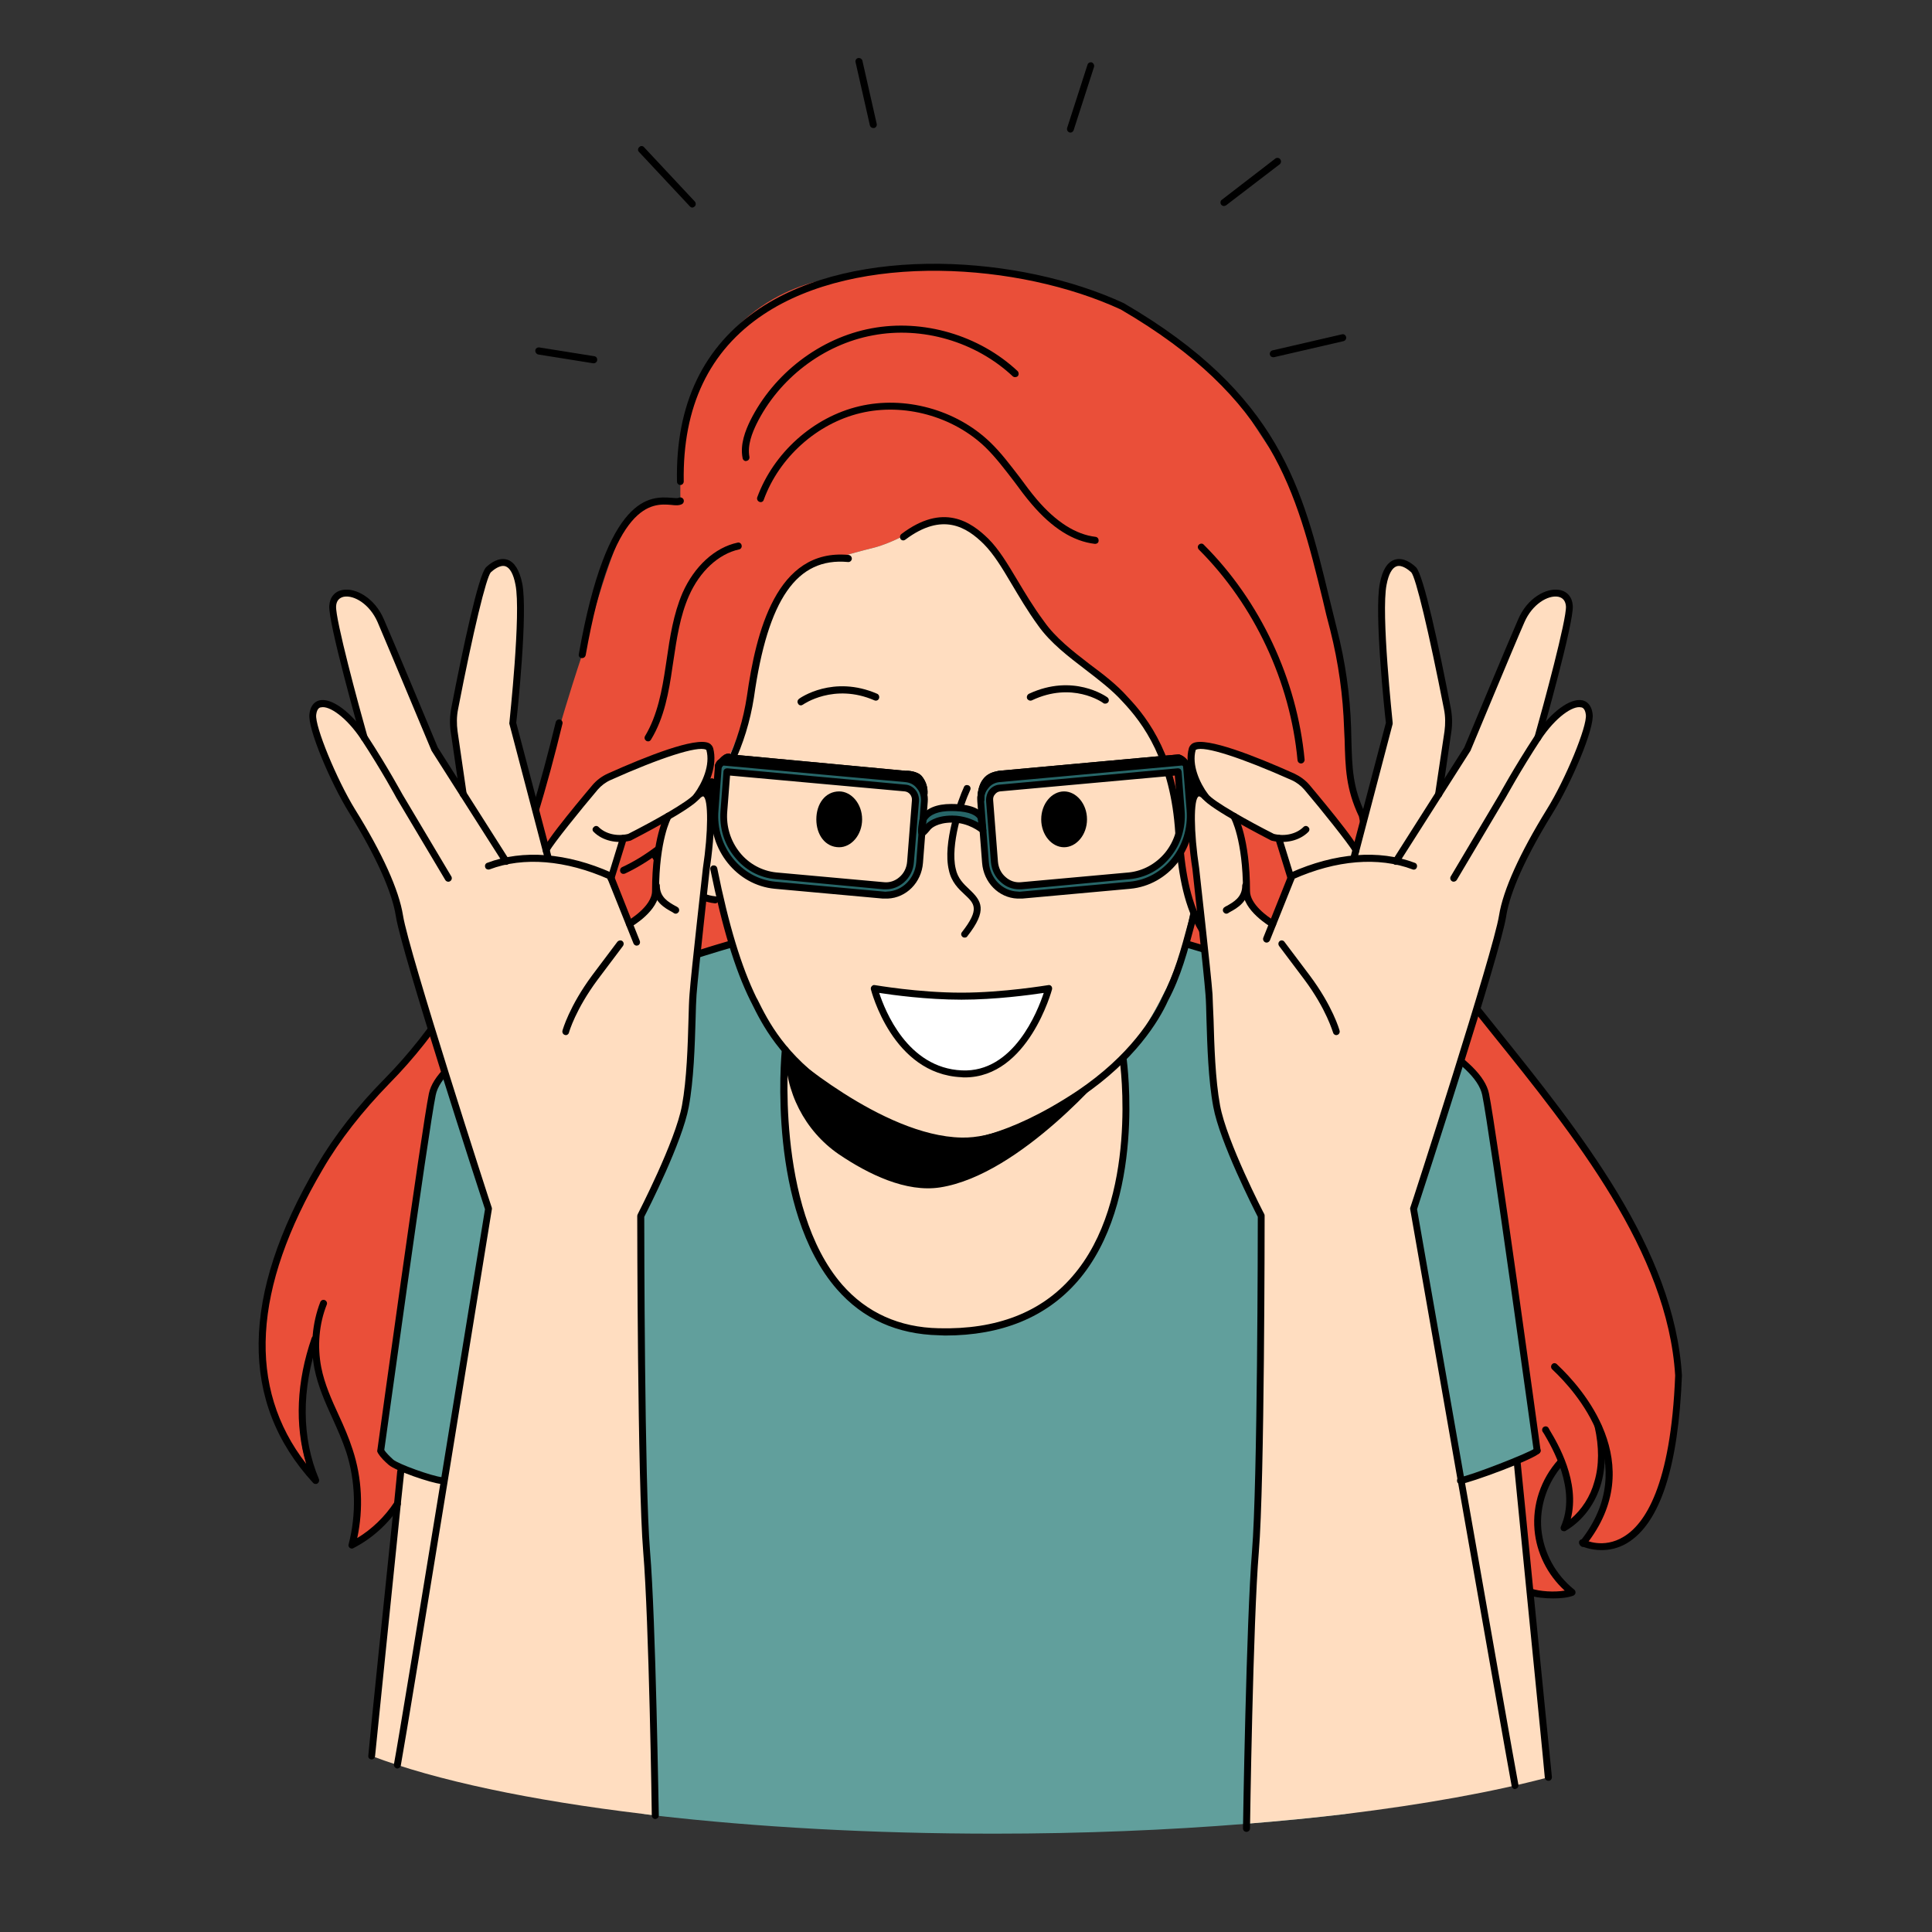 <svg xmlns="http://www.w3.org/2000/svg" xmlns:xlink="http://www.w3.org/1999/xlink" width="40" zoomAndPan="magnify" viewBox="0 0 30 30" height="40" preserveAspectRatio="xMidYMid meet" version="1.0"><rect x="0" y="0" width="30" height="30" fill="#333333" stroke="none"/><defs><clipPath id="afea95f47c"><path d="M 15.23 15.152 L 15.574 15.152 L 15.574 15.398 L 15.23 15.398 Z M 15.23 15.152 " clip-rule="nonzero"/></clipPath><clipPath id="68659c4230"><path d="M 15.555 15.316 C 14.902 15.531 15.48 15.168 15.48 15.168 " clip-rule="nonzero"/></clipPath><clipPath id="8ab6fe79c8"><path d="M 22 15 L 26.188 15 L 26.188 25 L 22 25 Z M 22 15 " clip-rule="nonzero"/></clipPath><clipPath id="76c3601b9c"><path d="M 5 14 L 24 14 L 24 28.473 L 5 28.473 Z M 5 14 " clip-rule="nonzero"/></clipPath><clipPath id="279c411d36"><path d="M 10.484 4.043 L 26.117 4.043 L 26.117 24.117 L 10.484 24.117 Z M 10.484 4.043 " clip-rule="nonzero"/></clipPath><clipPath id="f0a99d4027"><path d="M 4 8 L 12 8 L 12 28.473 L 4 28.473 Z M 4 8 " clip-rule="nonzero"/></clipPath><clipPath id="33363850fe"><path d="M 9 12 L 12 12 L 12 28.473 L 9 28.473 Z M 9 12 " clip-rule="nonzero"/></clipPath><clipPath id="ee5d87ef12"><path d="M 18 8 L 25 8 L 25 28.473 L 18 28.473 Z M 18 8 " clip-rule="nonzero"/></clipPath><clipPath id="d6bcfb7a06"><path d="M 18 12 L 20 12 L 20 28.473 L 18 28.473 Z M 18 12 " clip-rule="nonzero"/></clipPath><clipPath id="1be3868eb7"><path d="M 13 0.895 L 14 0.895 L 14 2 L 13 2 Z M 13 0.895 " clip-rule="nonzero"/></clipPath><clipPath id="af5ebe83b6"><path d="M 16 0.895 L 17 0.895 L 17 3 L 16 3 Z M 16 0.895 " clip-rule="nonzero"/></clipPath></defs><g clip-path="url(#afea95f47c)"><g clip-path="url(#68659c4230)"><path fill="#ffffff" d="M 11.996 12.266 L 18.535 12.266 L 18.535 18.582 L 11.996 18.582 Z M 11.996 12.266 " fill-opacity="1" fill-rule="nonzero"/></g></g><path fill="#ea4f39" d="M 6.363 22.844 C 6.184 22.77 6.012 22.668 5.918 22.535 C 5.918 22.535 5.973 22.074 6.031 21.68 C 6.219 20.336 6.414 19.012 6.602 17.672 C 6.641 17.402 6.637 17.016 6.793 16.797 C 6.824 16.754 6.859 16.719 6.891 16.684 C 6.977 16.598 7.07 16.531 7.172 16.461 C 7.922 15.938 8.711 15.582 9.547 15.281 C 9.562 15.227 10.352 14.969 10.621 14.883 C 10.832 14.816 11.285 14.68 11.348 14.66 C 11.352 14.656 11.355 14.656 11.355 14.656 C 11.254 14.309 11.176 13.973 11.176 13.973 C 11.176 13.973 10.891 13.875 10.629 13.707 C 10.395 13.539 10.156 13.273 10.156 13.273 C 10.156 13.273 10.965 12.695 11.438 11.469 C 11.797 10.574 11.629 9.578 12.316 8.977 C 12.578 8.762 13.125 8.617 13.602 8.496 C 14.027 8.375 14.426 8.062 14.641 8.086 C 15.188 8.133 15.367 8.48 15.828 9.168 C 16.453 10.297 17.547 10.598 18 11.633 C 18.285 12.258 18.27 12.562 18.316 13.117 C 18.336 13.453 18.445 13.871 18.504 14.07 C 18.527 14.145 18.543 14.191 18.543 14.191 L 18.406 14.652 C 18.535 14.648 18.66 14.684 18.785 14.723 C 19.141 14.785 19.598 14.879 19.805 15.004 C 20.047 15.062 20.289 15.109 20.527 15.168 C 20.785 15.238 21.039 15.312 21.297 15.383 C 21.18 14.633 21.582 13.961 21.582 13.898 C 21.613 13.242 21.008 12.734 20.949 11.895 C 20.918 11.418 20.941 10.875 20.855 10.402 C 20.676 9.426 20.43 8.5 20.156 7.777 C 19.988 7.324 19.699 6.949 19.539 6.695 C 18.426 4.938 16.91 4.441 15.535 4.227 C 14.418 4.059 13.602 4.164 12.727 4.359 C 12.25 4.469 10.496 5.023 10.566 7.777 C 10.566 7.777 10.027 7.691 9.773 8.055 C 9.473 8.48 9.039 10.168 9.039 10.168 C 9.039 10.168 8.613 11.418 8.23 12.984 C 8.094 13.504 7.246 15.117 7.125 15.316 C 6.344 16.594 5.488 17.164 4.875 18.285 C 3.949 19.648 3.691 21.656 4.855 22.957 C 4.504 22.266 4.699 21.43 4.922 20.684 C 4.871 21.199 5.031 21.699 5.254 22.148 C 5.617 22.875 5.535 23.363 5.484 23.98 C 5.77 23.777 6.156 23.504 6.285 23.145 C 6.32 23.047 6.355 22.949 6.395 22.855 C 6.383 22.852 6.375 22.848 6.363 22.844 " fill-opacity="1" fill-rule="nonzero"/><path fill="#000000" d="M 4.902 23.043 C 4.887 23.043 4.875 23.039 4.863 23.027 C 3.715 21.777 3.734 20.117 4.918 18.102 C 5.191 17.637 5.547 17.18 5.973 16.75 C 7.504 15.195 8.176 13.078 8.629 11.215 C 8.637 11.184 8.668 11.164 8.695 11.172 C 8.723 11.18 8.742 11.211 8.734 11.238 C 8.277 13.117 7.598 15.254 6.047 16.824 C 5.629 17.254 5.277 17.699 5.012 18.156 C 3.922 20.008 3.836 21.547 4.754 22.73 C 4.574 22.125 4.605 21.453 4.84 20.773 C 4.852 20.746 4.883 20.73 4.91 20.738 C 4.938 20.75 4.953 20.781 4.941 20.809 C 4.68 21.574 4.68 22.32 4.953 22.969 C 4.961 22.992 4.953 23.02 4.93 23.035 C 4.922 23.043 4.91 23.043 4.902 23.043 " fill-opacity="1" fill-rule="nonzero"/><path fill="#ffddc0" d="M 18 11.633 C 17.547 10.598 16.453 10.297 15.828 9.168 C 15.367 8.48 15.188 8.133 14.641 8.086 C 14.426 8.062 14.027 8.375 13.602 8.496 C 13.125 8.617 12.578 8.762 12.316 8.977 C 11.629 9.578 11.797 10.574 11.438 11.469 C 10.965 12.695 10.156 13.273 10.156 13.273 C 10.156 13.273 10.395 13.539 10.629 13.707 C 10.891 13.875 11.176 13.973 11.176 13.973 C 11.176 13.973 11.254 14.309 11.355 14.656 C 11.355 14.656 11.352 14.656 11.348 14.66 C 11.352 14.668 11.355 14.68 11.355 14.691 C 11.414 14.879 11.488 15.09 11.582 15.297 C 11.867 15.949 12.238 16.352 12.238 16.352 C 12.238 16.352 12.172 17 12.223 17.988 C 12.223 18.016 12.422 18.938 12.57 19.207 C 12.613 19.285 12.652 19.352 12.691 19.434 C 12.984 20.062 13.598 20.465 13.781 20.539 C 13.961 20.617 14.156 20.656 14.348 20.68 C 14.496 20.691 16.285 20.836 16.922 19.461 C 16.961 19.379 17.047 19.352 17.125 19.168 C 17.355 18.605 17.375 18.109 17.422 17.988 C 17.484 17.125 17.441 16.461 17.441 16.461 C 17.441 16.461 17.734 16.094 18.066 15.441 C 18.199 15.188 18.297 14.906 18.367 14.664 C 18.441 14.402 18.484 14.18 18.504 14.07 C 18.445 13.871 18.336 13.453 18.316 13.117 C 18.27 12.562 18.285 12.258 18 11.633 " fill-opacity="1" fill-rule="nonzero"/><g clip-path="url(#8ab6fe79c8)"><path fill="#ea4f39" d="M 24.348 17.531 C 24.734 18.047 25.121 18.566 25.414 19.145 C 25.941 20.188 26.191 21.191 25.945 22.523 C 25.875 22.891 25.809 23.301 25.578 23.594 C 25.352 23.883 25.082 24.105 24.574 23.953 C 24.922 23.52 25.121 22.875 24.855 22.367 C 24.844 22.875 24.746 23.445 24.332 23.727 C 24.371 23.383 24.41 22.895 24.242 22.691 C 24.051 23.012 23.855 23.355 23.871 23.727 C 23.883 24.133 24.145 24.426 24.41 24.727 C 24.125 24.805 23.949 24.758 23.723 24.719 C 23.676 24.711 23.637 24.652 23.598 24.621 C 23.562 24.594 23.543 24.551 23.523 24.508 C 23.266 23.883 23.367 23.172 23.32 22.496 C 23.246 21.445 22.809 20.469 22.492 19.469 C 22.363 19.059 22.254 18.633 22.281 18.199 C 22.293 17.953 22.352 17.715 22.414 17.473 C 22.48 17.199 22.547 16.926 22.617 16.652 C 22.668 16.438 22.844 15.945 22.91 15.734 C 22.93 15.668 23.164 15.941 23.27 16.086 C 23.441 16.316 23.613 16.543 23.785 16.773 C 23.879 16.902 23.977 17.031 24.07 17.16 C 24.125 17.23 24.348 17.449 24.348 17.531 " fill-opacity="1" fill-rule="nonzero"/></g><g clip-path="url(#76c3601b9c)"><path fill="#619f9c" d="M 23.184 17.41 C 23.156 17.176 23.117 16.93 22.957 16.758 C 22.895 16.691 22.797 16.598 22.695 16.516 C 22.578 16.418 22.449 16.332 22.34 16.305 C 21.301 16.027 20.734 15.555 19.809 15.004 C 19.598 14.879 19.141 14.785 18.785 14.723 C 18.754 14.719 18.723 14.715 18.695 14.711 C 18.551 14.688 18.434 14.672 18.367 14.664 C 18.297 14.906 18.199 15.188 18.066 15.441 C 17.734 16.094 17.441 16.461 17.441 16.461 C 17.441 16.461 17.484 17.125 17.422 17.988 C 17.375 18.109 17.355 18.605 17.125 19.168 C 17.047 19.352 16.961 19.379 16.922 19.461 C 16.285 20.836 14.496 20.691 14.348 20.68 C 14.156 20.656 13.961 20.617 13.781 20.539 C 13.598 20.465 12.984 20.062 12.691 19.434 C 12.652 19.352 12.613 19.285 12.57 19.207 C 12.422 18.938 12.223 18.016 12.223 17.988 C 12.172 17 12.238 16.352 12.238 16.352 C 12.238 16.352 11.867 15.949 11.582 15.297 C 11.488 15.09 11.414 14.879 11.355 14.691 C 11.18 14.734 11 14.793 10.828 14.855 C 10.715 14.891 10.605 14.93 10.5 14.965 C 10.176 15.066 9.859 15.172 9.547 15.281 C 8.711 15.582 7.922 15.938 7.172 16.461 C 7.07 16.531 6.977 16.598 6.891 16.684 C 6.859 16.719 6.824 16.754 6.793 16.797 C 6.637 17.016 6.641 17.402 6.602 17.672 C 6.414 19.012 6.219 20.336 6.031 21.68 C 5.973 22.074 5.918 22.535 5.918 22.535 C 6.012 22.668 6.184 22.77 6.363 22.844 C 6.375 22.848 6.383 22.852 6.395 22.855 C 6.598 22.938 6.805 22.988 6.934 23.016 C 7.535 23.145 7.891 23.758 8.168 24.316 C 8.172 24.324 8.176 24.328 8.18 24.336 C 8.742 25.48 9.309 26.625 9.875 27.766 C 9.938 27.898 9.957 28.047 10 28.168 C 10.059 28.176 10.117 28.184 10.176 28.191 C 11.742 28.371 13.535 28.473 15.438 28.473 C 16.812 28.473 18.133 28.418 19.348 28.32 C 19.883 28.277 20.398 28.227 20.891 28.168 C 21.039 28.051 21.164 27.91 21.25 27.738 C 21.457 27.34 21.414 26.859 21.434 26.406 C 21.457 25.762 21.613 25.129 21.766 24.5 C 21.793 24.395 21.828 24.285 21.875 24.176 C 22.051 23.738 22.363 23.266 22.676 22.988 L 22.684 22.988 L 23.867 22.527 C 23.867 22.527 23.352 18.762 23.184 17.41 " fill-opacity="1" fill-rule="nonzero"/></g><path fill="#000000" d="M 14.883 17.809 C 14.848 17.809 14.047 17.777 12.883 16.98 C 12.102 16.457 11.828 15.895 11.664 15.562 L 11.652 15.539 C 11.41 15.051 11.215 14.402 11.031 13.504 C 11.023 13.473 11.043 13.445 11.07 13.438 C 11.102 13.434 11.129 13.449 11.137 13.48 C 11.316 14.371 11.512 15.012 11.746 15.492 L 11.758 15.512 C 11.93 15.859 12.188 16.379 12.941 16.891 C 14.078 17.668 14.879 17.699 14.887 17.699 C 14.914 17.703 14.938 17.727 14.938 17.758 C 14.938 17.785 14.91 17.809 14.883 17.809 " fill-opacity="1" fill-rule="nonzero"/><path fill="#000000" d="M 14.906 17.809 C 14.879 17.809 14.852 17.785 14.852 17.754 C 14.852 17.727 14.879 17.703 14.906 17.699 C 14.914 17.699 15.598 17.691 16.73 16.938 C 17.547 16.387 17.902 15.797 18.043 15.492 C 18.238 15.113 18.332 14.77 18.461 14.289 L 18.488 14.176 C 18.496 14.145 18.527 14.129 18.555 14.137 C 18.586 14.145 18.602 14.176 18.594 14.203 L 18.562 14.316 C 18.438 14.785 18.34 15.156 18.137 15.539 C 17.996 15.852 17.625 16.465 16.789 17.031 C 15.625 17.801 14.938 17.809 14.906 17.809 " fill-opacity="1" fill-rule="nonzero"/><path fill="#000000" d="M 11.105 14.027 C 11.105 14.027 11.102 14.027 11.102 14.027 C 10.824 14 10.402 13.77 10.133 13.328 C 10.117 13.301 10.125 13.27 10.152 13.25 C 10.176 13.234 10.211 13.246 10.227 13.27 C 10.473 13.684 10.859 13.895 11.109 13.918 C 11.141 13.922 11.164 13.949 11.16 13.977 C 11.156 14.008 11.133 14.027 11.105 14.027 " fill-opacity="1" fill-rule="nonzero"/><path fill="#000000" d="M 14.977 14.559 C 14.965 14.559 14.953 14.555 14.945 14.547 C 14.922 14.527 14.918 14.496 14.938 14.473 C 15.219 14.113 15.129 14.031 14.98 13.891 C 14.887 13.805 14.773 13.699 14.734 13.512 C 14.633 13.094 14.875 12.422 14.969 12.219 C 14.98 12.191 15.012 12.184 15.039 12.195 C 15.066 12.207 15.078 12.238 15.066 12.266 C 14.953 12.508 14.754 13.129 14.84 13.488 C 14.871 13.641 14.965 13.727 15.051 13.809 C 15.242 13.988 15.34 14.133 15.02 14.539 C 15.012 14.555 14.992 14.559 14.977 14.559 " fill-opacity="1" fill-rule="nonzero"/><path fill="#000000" d="M 12.438 10.953 C 12.418 10.953 12.402 10.945 12.395 10.93 C 12.375 10.902 12.383 10.871 12.406 10.852 C 12.426 10.836 12.938 10.477 13.621 10.773 C 13.648 10.785 13.66 10.82 13.648 10.848 C 13.637 10.875 13.605 10.887 13.578 10.875 C 12.949 10.602 12.473 10.938 12.469 10.941 C 12.457 10.949 12.445 10.953 12.438 10.953 " fill-opacity="1" fill-rule="nonzero"/><path fill="#000000" d="M 17.164 10.926 C 17.152 10.926 17.141 10.926 17.133 10.918 C 17.113 10.902 16.648 10.578 16.023 10.875 C 15.996 10.887 15.965 10.875 15.949 10.848 C 15.938 10.82 15.949 10.789 15.977 10.773 C 16.664 10.453 17.172 10.812 17.195 10.828 C 17.219 10.848 17.227 10.879 17.207 10.906 C 17.195 10.918 17.18 10.926 17.164 10.926 " fill-opacity="1" fill-rule="nonzero"/><path fill="#000000" d="M 12.195 16.305 C 12.195 16.305 13.695 17.641 14.93 17.664 C 15.883 17.691 17.234 16.582 17.234 16.582 C 17.234 16.582 15.855 18.242 14.598 18.438 C 14.07 18.52 13.484 18.234 13.023 17.922 C 12.496 17.559 12.184 16.949 12.195 16.305 " fill-opacity="1" fill-rule="evenodd"/><path fill="#000000" d="M 9.68 13.57 C 9.66 13.57 9.641 13.559 9.633 13.539 C 9.621 13.512 9.633 13.477 9.66 13.465 C 10.008 13.305 10.359 13.039 10.711 12.676 C 11.18 12.18 11.488 11.535 11.598 10.812 C 11.738 9.82 12.055 8.512 13.176 8.617 C 13.207 8.621 13.23 8.648 13.227 8.68 C 13.223 8.707 13.199 8.73 13.168 8.727 C 12.375 8.652 11.922 9.301 11.707 10.832 C 11.59 11.574 11.273 12.238 10.789 12.75 C 10.43 13.125 10.062 13.398 9.703 13.566 C 9.695 13.566 9.688 13.57 9.68 13.57 " fill-opacity="1" fill-rule="nonzero"/><path fill="#000000" d="M 9.039 10.219 C 9.035 10.219 9.031 10.219 9.031 10.219 C 9 10.215 8.98 10.188 8.988 10.156 C 9.43 7.652 10.105 7.707 10.43 7.73 C 10.477 7.734 10.523 7.738 10.539 7.73 C 10.566 7.715 10.598 7.727 10.613 7.754 C 10.625 7.781 10.617 7.812 10.59 7.828 C 10.543 7.852 10.488 7.848 10.422 7.84 C 10.129 7.816 9.52 7.77 9.094 10.176 C 9.086 10.203 9.066 10.219 9.039 10.219 " fill-opacity="1" fill-rule="nonzero"/><g clip-path="url(#279c411d36)"><path fill="#000000" d="M 24.867 24.07 C 24.684 24.07 24.559 24.008 24.547 24.004 C 24.523 23.988 24.512 23.957 24.523 23.93 C 24.539 23.902 24.57 23.895 24.598 23.906 C 24.609 23.914 24.898 24.055 25.211 23.863 C 25.539 23.668 25.945 23.074 26.012 21.359 C 25.895 19.441 24.445 17.637 23.164 16.047 C 22.191 14.836 21.273 13.691 21.102 12.68 C 20.898 12.25 20.891 11.926 20.879 11.48 C 20.875 11.426 20.875 11.371 20.871 11.312 C 20.855 10.809 20.785 10.297 20.656 9.785 C 20.613 9.625 20.574 9.469 20.539 9.312 C 20.129 7.637 19.777 6.188 17.402 4.805 C 15.828 4.078 13.32 3.906 11.855 4.883 C 11.012 5.445 10.598 6.316 10.617 7.477 C 10.617 7.504 10.594 7.531 10.566 7.531 C 10.535 7.531 10.512 7.508 10.512 7.477 C 10.488 6.277 10.922 5.375 11.797 4.789 C 13.293 3.793 15.848 3.965 17.449 4.707 C 19.871 6.117 20.23 7.586 20.641 9.285 C 20.68 9.441 20.719 9.598 20.758 9.758 C 20.891 10.277 20.965 10.797 20.98 11.309 C 20.98 11.367 20.984 11.422 20.984 11.477 C 20.996 11.93 21.004 12.23 21.203 12.641 C 21.207 12.645 21.207 12.652 21.207 12.656 C 21.371 13.641 22.281 14.773 23.25 15.977 C 24.539 17.582 26 19.398 26.117 21.359 C 26.062 22.781 25.777 23.652 25.266 23.961 C 25.121 24.047 24.984 24.07 24.867 24.07 " fill-opacity="1" fill-rule="nonzero"/></g><path fill="#000000" d="M 12.676 12.723 C 12.676 12.48 12.816 12.289 13.031 12.289 C 13.219 12.289 13.387 12.48 13.387 12.723 C 13.387 12.965 13.219 13.156 13.031 13.156 C 12.816 13.156 12.676 12.965 12.676 12.723 " fill-opacity="1" fill-rule="evenodd"/><path fill="#000000" d="M 16.168 12.723 C 16.168 12.48 16.332 12.289 16.523 12.289 C 16.711 12.289 16.879 12.48 16.879 12.723 C 16.879 12.965 16.711 13.156 16.523 13.156 C 16.332 13.156 16.168 12.965 16.168 12.723 " fill-opacity="1" fill-rule="evenodd"/><path fill="#000000" d="M 19.684 15.23 C 19.676 15.23 19.672 15.23 19.668 15.23 C 18.59 14.898 18.324 14.105 18.25 12.941 C 18.18 11.809 17.75 11.234 17.434 10.898 C 17.27 10.715 17.059 10.555 16.855 10.398 C 16.59 10.195 16.312 9.984 16.121 9.715 C 15.953 9.484 15.824 9.262 15.707 9.066 C 15.559 8.816 15.43 8.602 15.273 8.445 C 15.012 8.188 14.637 7.945 14.059 8.379 C 14.035 8.398 14.004 8.395 13.984 8.371 C 13.969 8.344 13.973 8.312 13.996 8.293 C 14.645 7.801 15.078 8.102 15.348 8.367 C 15.512 8.531 15.645 8.754 15.797 9.008 C 15.914 9.203 16.043 9.422 16.211 9.648 C 16.391 9.906 16.66 10.113 16.918 10.312 C 17.129 10.469 17.344 10.633 17.512 10.824 C 17.84 11.168 18.281 11.766 18.359 12.934 C 18.43 14.055 18.68 14.812 19.699 15.125 C 19.727 15.133 19.742 15.164 19.734 15.195 C 19.727 15.219 19.707 15.23 19.684 15.23 " fill-opacity="1" fill-rule="nonzero"/><path fill="#ffffff" d="M 14.93 15.469 C 14.242 15.469 13.578 15.348 13.578 15.348 C 13.578 15.348 13.887 16.625 14.93 16.676 C 15.93 16.723 16.285 15.348 16.285 15.348 C 16.285 15.348 15.598 15.469 14.93 15.469 " fill-opacity="1" fill-rule="evenodd"/><path fill="#000000" d="M 13.652 15.418 C 13.742 15.691 14.09 16.582 14.934 16.621 C 15.738 16.66 16.113 15.703 16.207 15.418 C 16 15.449 15.457 15.523 14.93 15.523 C 14.387 15.523 13.855 15.449 13.652 15.418 Z M 14.98 16.73 C 14.965 16.73 14.945 16.73 14.93 16.727 C 13.855 16.68 13.527 15.375 13.523 15.363 C 13.52 15.344 13.523 15.324 13.539 15.312 C 13.551 15.297 13.566 15.293 13.586 15.297 C 13.594 15.297 14.254 15.414 14.93 15.414 C 15.582 15.414 16.27 15.297 16.277 15.297 C 16.293 15.293 16.312 15.297 16.324 15.312 C 16.336 15.324 16.34 15.344 16.336 15.363 C 16.332 15.375 15.969 16.73 14.98 16.73 " fill-opacity="1" fill-rule="nonzero"/><path fill="#000000" d="M 23.867 22.578 C 23.844 22.578 23.82 22.559 23.816 22.531 C 23.809 22.484 23.129 17.547 23.016 17.004 C 22.809 15.977 18.457 14.723 18.41 14.711 C 18.383 14.699 18.367 14.672 18.375 14.641 C 18.383 14.613 18.41 14.598 18.441 14.605 C 18.621 14.656 22.898 15.891 23.121 16.98 C 23.234 17.527 23.895 22.312 23.922 22.52 C 23.926 22.547 23.906 22.574 23.875 22.578 C 23.875 22.578 23.871 22.578 23.867 22.578 " fill-opacity="1" fill-rule="nonzero"/><path fill="#000000" d="M 5.914 22.578 C 5.91 22.578 5.906 22.578 5.906 22.578 C 5.875 22.574 5.855 22.547 5.859 22.52 C 5.887 22.312 6.547 17.527 6.66 16.98 C 6.883 15.891 11.16 14.656 11.34 14.605 C 11.371 14.598 11.398 14.613 11.406 14.641 C 11.414 14.672 11.398 14.699 11.371 14.711 C 11.324 14.723 6.973 15.977 6.766 17.004 C 6.652 17.547 5.973 22.484 5.965 22.531 C 5.961 22.559 5.938 22.578 5.914 22.578 " fill-opacity="1" fill-rule="nonzero"/><path fill="#276668" d="M 14.512 12.578 C 14.438 12.602 14.363 12.645 14.344 12.719 C 14.328 12.785 14.363 12.855 14.352 12.926 C 14.414 12.871 14.457 12.793 14.531 12.758 C 14.566 12.742 14.605 12.734 14.645 12.73 C 14.852 12.707 15.062 12.758 15.234 12.875 C 15.234 12.875 15.258 12.699 15.238 12.668 C 15.203 12.605 15.105 12.582 15.043 12.566 C 14.867 12.516 14.68 12.516 14.512 12.578 " fill-opacity="1" fill-rule="nonzero"/><path fill="#000000" d="M 14.676 20.738 C 14.645 20.738 14.609 20.734 14.578 20.734 C 13.93 20.719 13.398 20.48 12.996 20.02 C 11.914 18.781 12.129 16.398 12.141 16.297 C 12.145 16.27 12.168 16.246 12.199 16.25 C 12.227 16.254 12.25 16.277 12.246 16.309 C 12.246 16.332 12.027 18.742 13.078 19.949 C 13.457 20.383 13.965 20.613 14.578 20.625 C 15.473 20.648 16.168 20.379 16.648 19.824 C 17.691 18.633 17.391 16.492 17.387 16.469 C 17.383 16.438 17.406 16.41 17.434 16.406 C 17.465 16.402 17.492 16.422 17.496 16.453 C 17.496 16.477 17.805 18.664 16.73 19.898 C 16.246 20.453 15.555 20.738 14.676 20.738 " fill-opacity="1" fill-rule="nonzero"/><path fill="#000000" d="M 14.348 12.383 C 14.348 12.383 14.344 12.383 14.344 12.383 C 14.312 12.379 14.293 12.355 14.293 12.324 C 14.301 12.25 14.277 12.18 14.234 12.125 C 14.207 12.09 14.117 12.078 14.062 12.078 L 11.328 11.824 C 11.32 11.82 11.309 11.82 11.305 11.812 C 11.281 11.828 11.234 11.879 11.199 11.93 C 11.184 11.953 11.152 11.961 11.125 11.945 C 11.102 11.926 11.094 11.895 11.109 11.867 C 11.129 11.84 11.219 11.703 11.305 11.703 C 11.324 11.699 11.34 11.707 11.355 11.715 L 14.066 11.969 C 14.094 11.965 14.25 11.973 14.316 12.055 C 14.379 12.133 14.41 12.23 14.402 12.332 C 14.398 12.359 14.375 12.383 14.348 12.383 " fill-opacity="1" fill-rule="nonzero"/><path fill="#000000" d="M 15.23 12.469 C 15.203 12.469 15.18 12.445 15.18 12.418 C 15.172 12.324 15.199 12.18 15.266 12.098 C 15.332 12.012 15.414 11.988 15.508 11.969 C 15.508 11.969 15.512 11.969 15.512 11.969 L 18.293 11.715 C 18.301 11.715 18.309 11.715 18.312 11.715 C 18.402 11.742 18.473 11.832 18.48 11.895 C 18.48 11.922 18.461 11.949 18.43 11.953 C 18.398 11.953 18.375 11.934 18.371 11.902 C 18.371 11.887 18.336 11.84 18.293 11.824 L 15.527 12.074 C 15.438 12.094 15.391 12.113 15.348 12.164 C 15.305 12.223 15.281 12.336 15.285 12.41 C 15.289 12.441 15.266 12.465 15.238 12.469 C 15.234 12.469 15.234 12.469 15.23 12.469 " fill-opacity="1" fill-rule="nonzero"/><path fill="#276668" d="M 13.723 13.754 C 13.934 13.773 14.121 13.605 14.141 13.383 L 14.215 12.434 C 14.219 12.383 14.203 12.336 14.176 12.301 C 14.145 12.262 14.102 12.242 14.059 12.234 L 11.289 11.984 L 11.238 12.594 C 11.219 12.84 11.293 13.082 11.445 13.273 C 11.598 13.461 11.812 13.578 12.047 13.598 Z M 13.781 13.898 C 13.758 13.902 13.734 13.902 13.711 13.898 L 12.035 13.746 C 11.473 13.695 11.055 13.172 11.102 12.582 L 11.156 11.898 C 11.16 11.859 11.191 11.828 11.23 11.832 L 14.07 12.09 C 14.152 12.098 14.227 12.141 14.281 12.207 C 14.336 12.273 14.359 12.359 14.352 12.445 L 14.277 13.395 C 14.258 13.676 14.039 13.887 13.781 13.898 " fill-opacity="1" fill-rule="nonzero"/><path fill="#000000" d="M 13.73 13.699 C 13.812 13.707 13.898 13.68 13.965 13.621 C 14.035 13.562 14.078 13.477 14.086 13.379 L 14.16 12.43 C 14.164 12.395 14.152 12.359 14.133 12.336 C 14.113 12.309 14.082 12.293 14.051 12.289 L 11.336 12.043 L 11.293 12.598 C 11.273 12.832 11.344 13.059 11.488 13.238 C 11.629 13.414 11.832 13.523 12.051 13.547 Z M 13.758 13.809 C 13.746 13.809 13.73 13.809 13.719 13.809 L 12.043 13.652 C 11.793 13.629 11.566 13.508 11.406 13.305 C 11.242 13.105 11.168 12.852 11.188 12.59 L 11.234 11.98 C 11.234 11.965 11.242 11.953 11.254 11.941 C 11.266 11.934 11.277 11.93 11.293 11.93 L 14.062 12.184 C 14.121 12.188 14.176 12.219 14.215 12.266 C 14.254 12.312 14.273 12.375 14.27 12.438 L 14.191 13.387 C 14.184 13.512 14.125 13.625 14.035 13.703 C 13.953 13.773 13.859 13.809 13.758 13.809 Z M 11.223 11.887 C 11.223 11.887 11.219 11.887 11.215 11.891 C 11.215 11.891 11.211 11.895 11.207 11.902 L 11.156 12.586 C 11.109 13.145 11.508 13.641 12.039 13.691 L 13.719 13.844 C 13.738 13.848 13.758 13.848 13.777 13.844 C 14.012 13.836 14.207 13.641 14.227 13.391 L 14.301 12.441 C 14.305 12.367 14.285 12.297 14.238 12.242 C 14.195 12.184 14.133 12.152 14.062 12.145 L 11.227 11.887 C 11.227 11.887 11.227 11.887 11.223 11.887 Z M 13.758 13.953 C 13.742 13.953 13.723 13.953 13.707 13.953 L 12.031 13.801 C 11.441 13.746 11 13.195 11.047 12.578 L 11.102 11.895 C 11.105 11.859 11.121 11.828 11.145 11.805 C 11.172 11.785 11.203 11.773 11.234 11.777 L 14.074 12.035 C 14.172 12.043 14.258 12.094 14.324 12.172 C 14.387 12.25 14.414 12.348 14.406 12.449 L 14.332 13.398 C 14.309 13.703 14.074 13.941 13.785 13.953 C 13.773 13.953 13.766 13.953 13.758 13.953 " fill-opacity="1" fill-rule="nonzero"/><path fill="#000000" d="M 14.348 12.383 C 14.348 12.383 14.344 12.383 14.344 12.383 C 14.312 12.379 14.293 12.355 14.293 12.324 C 14.301 12.25 14.277 12.18 14.234 12.125 C 14.207 12.09 14.117 12.078 14.062 12.078 L 11.328 11.824 C 11.32 11.82 11.309 11.82 11.305 11.812 C 11.281 11.828 11.234 11.879 11.199 11.93 C 11.184 11.953 11.152 11.961 11.125 11.945 C 11.102 11.926 11.094 11.895 11.109 11.867 C 11.129 11.84 11.219 11.703 11.305 11.703 C 11.324 11.699 11.34 11.707 11.355 11.715 L 14.066 11.969 C 14.094 11.965 14.25 11.973 14.316 12.055 C 14.379 12.133 14.41 12.23 14.402 12.332 C 14.398 12.359 14.375 12.383 14.348 12.383 " fill-opacity="1" fill-rule="nonzero"/><path fill="#276668" d="M 17.535 13.598 C 17.77 13.578 17.984 13.461 18.137 13.273 C 18.289 13.082 18.359 12.84 18.34 12.594 L 18.293 11.984 L 15.523 12.234 C 15.477 12.242 15.438 12.262 15.406 12.301 C 15.375 12.336 15.363 12.383 15.367 12.434 L 15.441 13.383 C 15.461 13.605 15.645 13.773 15.859 13.754 Z M 15.305 13.395 L 15.227 12.445 C 15.223 12.359 15.246 12.273 15.301 12.207 C 15.355 12.141 15.43 12.098 15.512 12.09 L 18.352 11.832 C 18.391 11.828 18.422 11.859 18.426 11.898 L 18.48 12.582 C 18.527 13.172 18.109 13.695 17.547 13.746 L 15.867 13.898 C 15.844 13.902 15.824 13.902 15.801 13.898 C 15.543 13.887 15.324 13.676 15.305 13.395 " fill-opacity="1" fill-rule="nonzero"/><path fill="#000000" d="M 18.242 12.043 L 15.527 12.289 C 15.496 12.293 15.469 12.309 15.449 12.336 C 15.426 12.359 15.418 12.395 15.422 12.43 L 15.496 13.379 C 15.504 13.477 15.547 13.562 15.617 13.621 C 15.684 13.68 15.766 13.707 15.852 13.699 L 17.531 13.547 C 17.75 13.523 17.949 13.414 18.094 13.238 C 18.238 13.059 18.305 12.832 18.289 12.598 Z M 15.824 13.809 C 15.723 13.809 15.625 13.773 15.547 13.703 C 15.453 13.625 15.398 13.512 15.387 13.387 L 15.312 12.438 C 15.309 12.375 15.328 12.312 15.363 12.266 C 15.402 12.219 15.457 12.188 15.52 12.184 L 18.289 11.93 C 18.305 11.93 18.316 11.934 18.328 11.941 C 18.34 11.953 18.344 11.965 18.348 11.98 L 18.395 12.59 C 18.414 12.852 18.34 13.105 18.176 13.305 C 18.016 13.508 17.789 13.629 17.539 13.652 L 15.863 13.809 C 15.848 13.809 15.836 13.809 15.824 13.809 Z M 15.355 13.391 C 15.375 13.641 15.566 13.836 15.801 13.844 C 15.824 13.848 15.844 13.848 15.863 13.844 L 17.543 13.691 C 18.074 13.641 18.469 13.145 18.426 12.586 L 18.371 11.902 C 18.371 11.895 18.367 11.891 18.367 11.891 C 18.363 11.887 18.359 11.887 18.355 11.887 L 15.516 12.145 C 15.449 12.152 15.387 12.184 15.344 12.242 C 15.297 12.297 15.277 12.367 15.281 12.441 Z M 15.824 13.953 C 15.816 13.953 15.805 13.953 15.797 13.953 C 15.508 13.941 15.273 13.703 15.25 13.398 L 15.176 12.449 C 15.168 12.348 15.195 12.25 15.258 12.172 C 15.32 12.094 15.41 12.043 15.508 12.035 L 18.348 11.777 C 18.379 11.773 18.41 11.785 18.434 11.805 C 18.461 11.828 18.477 11.859 18.48 11.895 L 18.535 12.578 C 18.582 13.195 18.141 13.746 17.551 13.801 L 15.875 13.953 C 15.855 13.953 15.84 13.953 15.824 13.953 " fill-opacity="1" fill-rule="nonzero"/><path fill="#000000" d="M 15.23 12.469 C 15.203 12.469 15.18 12.445 15.18 12.418 C 15.172 12.324 15.199 12.18 15.266 12.098 C 15.332 12.012 15.414 11.988 15.508 11.969 C 15.508 11.969 15.512 11.969 15.512 11.969 L 18.293 11.715 C 18.301 11.715 18.309 11.715 18.312 11.715 C 18.402 11.742 18.473 11.832 18.48 11.895 C 18.48 11.922 18.461 11.949 18.43 11.953 C 18.398 11.953 18.375 11.934 18.371 11.902 C 18.371 11.887 18.336 11.84 18.293 11.824 L 15.527 12.074 C 15.438 12.094 15.391 12.113 15.348 12.164 C 15.305 12.223 15.281 12.336 15.285 12.41 C 15.289 12.441 15.266 12.465 15.238 12.469 C 15.234 12.469 15.234 12.469 15.23 12.469 " fill-opacity="1" fill-rule="nonzero"/><path fill="#000000" d="M 14.387 12.742 C 14.383 12.762 14.379 12.781 14.375 12.805 C 14.375 12.801 14.379 12.797 14.379 12.797 C 14.398 12.777 14.512 12.664 14.785 12.664 C 14.961 12.664 15.102 12.723 15.191 12.773 C 15.188 12.754 15.184 12.73 15.18 12.707 C 15.125 12.633 14.988 12.594 14.77 12.594 C 14.578 12.594 14.449 12.641 14.387 12.738 C 14.387 12.738 14.387 12.738 14.387 12.742 Z M 14.316 12.988 C 14.301 12.988 14.281 12.977 14.27 12.965 C 14.258 12.945 14.238 12.922 14.281 12.707 C 14.285 12.695 14.289 12.688 14.297 12.68 C 14.383 12.551 14.543 12.484 14.77 12.484 C 15.16 12.484 15.246 12.609 15.273 12.652 C 15.277 12.66 15.285 12.672 15.285 12.68 C 15.297 12.762 15.312 12.855 15.312 12.875 C 15.32 12.895 15.316 12.914 15.301 12.93 C 15.277 12.949 15.246 12.949 15.227 12.93 C 15.219 12.922 15.043 12.773 14.785 12.773 C 14.551 12.773 14.461 12.867 14.457 12.871 C 14.449 12.879 14.441 12.887 14.434 12.898 C 14.387 12.953 14.355 12.988 14.316 12.988 " fill-opacity="1" fill-rule="nonzero"/><g clip-path="url(#f0a99d4027)"><path fill="#ffddc0" d="M 9.672 13.016 C 9.703 13.016 9.738 13.008 9.773 13 C 9.773 13 10.113 12.824 10.375 12.676 C 10.352 12.719 10.293 12.883 10.281 12.934 C 10.207 13.207 10.223 13.43 10.203 13.715 C 10.184 13.996 10.039 14.316 9.762 14.371 C 9.668 14.156 9.578 13.852 9.488 13.637 C 9.473 13.602 9.68 13.023 9.672 13.016 Z M 10.977 12.395 C 10.953 12.348 10.922 12.301 10.879 12.277 C 10.984 12.105 11.082 11.855 11.023 11.633 C 10.961 11.41 9.844 11.891 9.457 12.062 C 9.375 12.102 9.301 12.156 9.238 12.227 C 9.039 12.461 8.57 13.016 8.512 13.133 C 8.508 13.133 8.504 13.133 8.5 13.129 C 8.48 13.121 8.469 13.109 8.453 13.098 L 7.961 11.227 C 7.961 11.227 8.148 9.52 8.059 9.07 C 7.965 8.617 7.73 8.707 7.586 8.848 C 7.465 8.965 7.164 10.473 7.062 11 C 7.039 11.121 7.035 11.242 7.051 11.363 L 7.191 12.324 C 7.191 12.324 7.191 12.324 7.188 12.324 L 6.746 11.633 C 6.746 11.633 6.082 10.035 5.914 9.637 C 5.711 9.172 5.188 9.07 5.164 9.41 C 5.148 9.668 5.656 11.457 5.656 11.457 L 5.727 11.52 C 5.719 11.523 5.711 11.527 5.703 11.531 C 5.688 11.508 5.672 11.48 5.656 11.457 C 5.328 10.961 4.898 10.754 4.855 11.09 C 4.832 11.293 5.18 12.129 5.469 12.594 C 5.598 12.801 6.113 13.637 6.203 14.223 C 6.227 14.375 6.336 14.773 6.484 15.273 C 6.492 15.426 6.539 15.574 6.586 15.723 C 6.672 15.996 6.781 16.336 6.891 16.684 C 7.211 17.664 7.574 18.734 7.586 18.77 C 7.598 18.816 7.148 21.227 6.852 22.992 C 6.699 22.941 6.512 22.879 6.363 22.844 C 6.312 22.832 6.266 22.824 6.227 22.82 C 6.195 22.965 6.207 23.098 6.176 23.242 C 6.148 23.379 6.098 24.113 6.062 24.344 C 6.039 24.516 6.02 24.688 6.004 24.859 C 5.977 25.172 5.965 25.488 5.93 25.809 C 5.875 26.293 5.824 26.781 5.77 27.266 C 6.766 27.645 8.234 27.957 10 28.168 C 10.059 28.176 10.117 28.184 10.176 28.191 C 10.152 27.348 10.176 26.512 10.117 25.668 C 10.082 25.168 10.051 24.609 10.031 24.035 C 9.945 21.883 9.941 19.504 9.949 18.883 C 10.125 18.559 10.266 18.27 10.395 17.926 C 10.477 17.707 10.555 17.535 10.605 17.309 C 10.668 17.039 10.688 16.762 10.703 16.488 C 10.742 15.914 10.777 15.406 10.828 14.855 C 10.848 14.598 10.875 14.336 10.906 14.051 C 10.922 13.91 11 13.363 11.016 13.211 C 11.059 12.867 11.082 12.617 10.977 12.395 " fill-opacity="1" fill-rule="nonzero"/></g><path fill="#000000" d="M 9.887 14.684 C 9.863 14.684 9.844 14.668 9.836 14.648 L 9.438 13.656 C 9.426 13.629 9.441 13.598 9.469 13.586 C 9.496 13.574 9.527 13.586 9.539 13.613 L 9.934 14.609 C 9.945 14.637 9.934 14.668 9.906 14.68 C 9.898 14.68 9.891 14.684 9.887 14.684 " fill-opacity="1" fill-rule="nonzero"/><path fill="#000000" d="M 9.488 13.691 C 9.484 13.691 9.477 13.688 9.473 13.688 C 9.445 13.68 9.426 13.648 9.438 13.621 L 9.629 13 C 9.637 12.973 9.668 12.957 9.695 12.965 C 9.727 12.973 9.742 13.004 9.73 13.035 L 9.539 13.652 C 9.531 13.676 9.512 13.691 9.488 13.691 " fill-opacity="1" fill-rule="nonzero"/><path fill="#000000" d="M 8.785 16.074 C 8.781 16.074 8.777 16.07 8.77 16.07 C 8.742 16.062 8.727 16.031 8.734 16.004 C 8.738 15.988 8.84 15.625 9.195 15.145 L 9.586 14.625 C 9.605 14.602 9.641 14.594 9.664 14.613 C 9.688 14.633 9.691 14.664 9.672 14.691 L 9.281 15.211 C 8.938 15.672 8.836 16.027 8.836 16.031 C 8.832 16.055 8.809 16.074 8.785 16.074 " fill-opacity="1" fill-rule="nonzero"/><path fill="#000000" d="M 9.773 14.402 C 9.754 14.402 9.734 14.391 9.727 14.371 C 9.711 14.348 9.719 14.312 9.746 14.297 C 9.75 14.297 10.125 14.078 10.125 13.836 C 10.125 13.012 10.32 12.66 10.328 12.648 C 10.344 12.621 10.375 12.613 10.402 12.629 C 10.426 12.641 10.438 12.676 10.422 12.703 C 10.418 12.703 10.234 13.047 10.234 13.836 C 10.234 14.141 9.816 14.383 9.797 14.395 C 9.789 14.398 9.781 14.402 9.773 14.402 " fill-opacity="1" fill-rule="nonzero"/><path fill="#000000" d="M 6.172 27.461 C 6.168 27.461 6.164 27.461 6.16 27.461 C 6.133 27.453 6.113 27.426 6.117 27.395 C 6.242 26.734 7.469 19.145 7.531 18.777 C 7.434 18.484 6.234 14.785 6.148 14.234 C 6.09 13.852 5.84 13.297 5.422 12.621 C 5.133 12.156 4.773 11.309 4.805 11.086 C 4.824 10.93 4.91 10.887 4.961 10.875 C 5.152 10.832 5.457 11.059 5.703 11.426 C 6.027 11.922 6.246 12.332 6.25 12.336 L 7.008 13.609 C 7.023 13.633 7.016 13.668 6.988 13.684 C 6.965 13.699 6.93 13.691 6.914 13.664 L 6.156 12.391 C 6.152 12.383 5.934 11.977 5.613 11.488 C 5.379 11.133 5.109 10.953 4.984 10.984 C 4.969 10.984 4.922 10.996 4.91 11.098 C 4.887 11.277 5.227 12.102 5.512 12.566 C 5.938 13.25 6.195 13.82 6.258 14.215 C 6.344 14.77 7.621 18.715 7.637 18.754 C 7.637 18.762 7.641 18.773 7.637 18.781 C 7.625 18.859 6.348 26.742 6.223 27.418 C 6.219 27.441 6.195 27.461 6.172 27.461 " fill-opacity="1" fill-rule="nonzero"/><path fill="#000000" d="M 7.859 13.43 C 7.84 13.43 7.824 13.422 7.812 13.402 L 6.703 11.66 C 6.703 11.66 6.699 11.656 6.699 11.652 C 6.691 11.637 6.031 10.051 5.863 9.66 C 5.742 9.383 5.5 9.238 5.34 9.266 C 5.266 9.281 5.223 9.332 5.219 9.414 C 5.207 9.617 5.566 10.945 5.707 11.441 C 5.715 11.473 5.699 11.5 5.672 11.508 C 5.645 11.52 5.613 11.5 5.605 11.473 C 5.586 11.398 5.094 9.672 5.113 9.406 C 5.121 9.273 5.199 9.18 5.324 9.16 C 5.523 9.125 5.82 9.285 5.961 9.617 C 6.129 10 6.758 11.512 6.797 11.605 L 7.902 13.344 C 7.918 13.371 7.91 13.402 7.887 13.422 C 7.879 13.426 7.867 13.43 7.859 13.43 " fill-opacity="1" fill-rule="nonzero"/><path fill="#000000" d="M 8.508 13.352 C 8.48 13.352 8.461 13.336 8.453 13.312 L 7.91 11.242 C 7.91 11.234 7.906 11.227 7.91 11.219 C 7.91 11.203 8.094 9.52 8.004 9.078 C 7.973 8.914 7.918 8.816 7.848 8.793 C 7.762 8.766 7.66 8.852 7.621 8.887 C 7.551 8.965 7.348 9.797 7.113 11.012 C 7.09 11.125 7.09 11.242 7.105 11.355 L 7.246 12.324 C 7.25 12.355 7.23 12.383 7.203 12.387 C 7.172 12.391 7.145 12.371 7.141 12.34 L 7 11.371 C 6.98 11.246 6.984 11.117 7.008 10.992 C 7.188 10.059 7.43 8.926 7.547 8.809 C 7.613 8.746 7.742 8.648 7.879 8.691 C 7.988 8.727 8.066 8.852 8.109 9.059 C 8.199 9.5 8.035 11.066 8.016 11.223 L 8.559 13.285 C 8.566 13.312 8.547 13.344 8.52 13.352 C 8.516 13.352 8.512 13.352 8.508 13.352 " fill-opacity="1" fill-rule="nonzero"/><path fill="#000000" d="M 8.484 13.266 C 8.473 13.266 8.465 13.262 8.457 13.258 C 8.441 13.25 8.43 13.234 8.43 13.215 C 8.41 13.117 9.168 12.23 9.199 12.191 C 9.266 12.113 9.344 12.055 9.438 12.012 C 10.039 11.742 10.801 11.441 11.008 11.539 C 11.051 11.562 11.066 11.594 11.074 11.617 C 11.145 11.883 11.012 12.195 10.863 12.398 C 10.742 12.566 9.895 13 9.797 13.051 C 9.793 13.051 9.789 13.055 9.785 13.055 C 9.578 13.105 9.355 13.055 9.219 12.918 C 9.195 12.898 9.195 12.863 9.219 12.844 C 9.238 12.82 9.273 12.82 9.293 12.84 C 9.402 12.949 9.582 12.992 9.754 12.949 C 10.125 12.762 10.695 12.445 10.777 12.332 C 10.91 12.152 11.031 11.875 10.969 11.648 C 10.969 11.645 10.969 11.645 10.961 11.641 C 10.836 11.578 10.254 11.766 9.48 12.113 C 9.402 12.148 9.336 12.199 9.281 12.262 C 9.02 12.57 8.582 13.113 8.535 13.211 C 8.535 13.219 8.535 13.23 8.527 13.238 C 8.52 13.254 8.5 13.266 8.484 13.266 " fill-opacity="1" fill-rule="nonzero"/><path fill="#000000" d="M 9.473 13.656 C 9.465 13.656 9.461 13.652 9.453 13.652 C 8.785 13.355 8.129 13.301 7.602 13.5 C 7.574 13.508 7.543 13.496 7.535 13.469 C 7.523 13.438 7.539 13.406 7.566 13.398 C 8.117 13.188 8.805 13.242 9.496 13.551 C 9.523 13.562 9.535 13.594 9.523 13.625 C 9.516 13.645 9.496 13.656 9.473 13.656 " fill-opacity="1" fill-rule="nonzero"/><path fill="#000000" d="M 6.859 23.043 C 6.855 23.043 6.855 23.043 6.852 23.043 C 6.699 23.031 6.141 22.84 6.035 22.746 C 5.977 22.695 5.914 22.637 5.871 22.566 C 5.855 22.539 5.863 22.504 5.887 22.488 C 5.914 22.473 5.945 22.48 5.961 22.508 C 6 22.566 6.055 22.617 6.105 22.664 C 6.184 22.734 6.707 22.922 6.863 22.938 C 6.891 22.938 6.914 22.965 6.91 22.996 C 6.91 23.023 6.887 23.043 6.859 23.043 " fill-opacity="1" fill-rule="nonzero"/><path fill="#000000" d="M 10.492 14.188 C 10.48 14.188 10.473 14.184 10.465 14.18 C 10.457 14.172 10.445 14.168 10.434 14.16 C 10.332 14.105 10.137 14 10.137 13.754 C 10.137 13.723 10.164 13.699 10.191 13.699 C 10.223 13.699 10.246 13.723 10.246 13.754 C 10.246 13.934 10.383 14.008 10.484 14.066 C 10.496 14.07 10.508 14.078 10.52 14.086 C 10.543 14.098 10.555 14.133 10.539 14.16 C 10.527 14.176 10.512 14.188 10.492 14.188 " fill-opacity="1" fill-rule="nonzero"/><g clip-path="url(#33363850fe)"><path fill="#000000" d="M 11.129 12.133 C 11.023 12.004 10.949 12.168 10.914 12.25 C 10.914 12.254 10.91 12.254 10.91 12.258 C 10.871 12.258 10.828 12.281 10.785 12.324 C 10.762 12.348 10.762 12.383 10.781 12.402 C 10.801 12.426 10.836 12.426 10.859 12.406 C 10.895 12.367 10.918 12.363 10.922 12.367 C 11 12.406 11 12.918 10.914 13.484 C 10.914 13.5 10.73 15.109 10.707 15.438 C 10.699 15.535 10.695 15.672 10.691 15.828 C 10.68 16.223 10.664 16.762 10.59 17.164 C 10.488 17.723 9.906 18.844 9.902 18.855 C 9.898 18.863 9.895 18.875 9.895 18.883 C 9.895 18.922 9.898 23.02 9.988 24.098 C 10.078 25.172 10.121 28.16 10.121 28.191 C 10.121 28.219 10.145 28.246 10.176 28.246 C 10.207 28.242 10.23 28.219 10.23 28.188 C 10.227 28.16 10.184 25.168 10.094 24.09 C 10.008 23.047 10.004 19.156 10.004 18.895 C 10.07 18.766 10.594 17.734 10.695 17.188 C 10.773 16.773 10.789 16.23 10.801 15.832 C 10.805 15.676 10.809 15.539 10.816 15.445 C 10.84 15.117 11.02 13.512 11.02 13.5 C 11.047 13.32 11.109 12.852 11.078 12.547 C 11.086 12.543 11.09 12.543 11.094 12.539 C 11.105 12.527 11.109 12.512 11.113 12.496 C 11.133 12.41 11.188 12.203 11.129 12.133 " fill-opacity="1" fill-rule="nonzero"/></g><g clip-path="url(#ee5d87ef12)"><path fill="#ffddc0" d="M 19.762 13 C 19.797 13.008 19.828 13.016 19.863 13.016 C 19.855 13.023 20.062 13.602 20.047 13.637 C 19.957 13.852 19.867 14.156 19.773 14.371 C 19.496 14.316 19.352 13.996 19.332 13.715 C 19.312 13.43 19.328 13.207 19.254 12.934 C 19.238 12.883 19.18 12.719 19.16 12.676 C 19.422 12.824 19.762 13 19.762 13 Z M 22.695 16.516 C 22.789 16.23 22.879 15.953 22.949 15.723 C 22.996 15.574 23.043 15.426 23.047 15.273 C 23.199 14.773 23.309 14.375 23.332 14.223 C 23.422 13.637 23.938 12.801 24.066 12.594 C 24.352 12.129 24.703 11.293 24.68 11.09 C 24.637 10.754 24.207 10.961 23.879 11.457 C 23.863 11.48 23.848 11.508 23.832 11.531 C 23.824 11.527 23.816 11.523 23.809 11.52 L 23.879 11.457 C 23.879 11.457 24.387 9.668 24.371 9.41 C 24.348 9.07 23.824 9.172 23.621 9.637 C 23.449 10.035 22.785 11.633 22.785 11.633 L 22.348 12.324 C 22.344 12.324 22.344 12.324 22.34 12.324 L 22.484 11.363 C 22.5 11.242 22.496 11.121 22.473 11 C 22.371 10.473 22.07 8.965 21.949 8.848 C 21.805 8.707 21.57 8.617 21.477 9.07 C 21.387 9.52 21.574 11.227 21.574 11.227 L 21.082 13.098 C 21.066 13.109 21.051 13.121 21.035 13.129 C 21.031 13.133 21.027 13.133 21.023 13.133 C 20.961 13.016 20.496 12.461 20.293 12.227 C 20.234 12.156 20.16 12.102 20.074 12.062 C 19.691 11.891 18.574 11.41 18.512 11.633 C 18.453 11.855 18.551 12.105 18.652 12.277 C 18.613 12.301 18.582 12.348 18.559 12.395 C 18.453 12.617 18.477 12.867 18.516 13.211 C 18.535 13.363 18.613 13.91 18.629 14.051 C 18.652 14.281 18.676 14.5 18.695 14.711 C 18.75 15.32 18.789 15.867 18.828 16.488 C 18.848 16.762 18.867 17.039 18.93 17.309 C 18.98 17.535 19.059 17.707 19.141 17.926 C 19.27 18.27 19.41 18.559 19.586 18.883 C 19.594 19.492 19.59 21.785 19.508 23.902 C 19.484 24.523 19.457 25.125 19.418 25.668 C 19.359 26.535 19.383 27.395 19.355 28.262 C 19.355 28.285 19.352 28.305 19.348 28.32 C 19.883 28.277 20.398 28.227 20.891 28.168 C 22.102 28.02 23.172 27.828 24.043 27.598 C 24.027 27.332 24.016 27.113 24.004 26.996 C 23.988 26.852 23.973 26.703 23.957 26.559 C 23.891 25.887 23.82 25.211 23.754 24.539 C 23.742 24.422 23.73 24.309 23.719 24.191 C 23.688 23.879 23.652 23.562 23.621 23.25 C 23.602 23.059 23.566 22.879 23.547 22.688 C 23.434 22.75 23.309 22.785 23.188 22.824 C 23.016 22.879 22.852 22.934 22.684 22.996 C 22.684 22.992 22.684 22.988 22.684 22.988 C 22.383 21.223 21.938 18.816 21.949 18.77 C 21.961 18.73 22.363 17.539 22.695 16.516 " fill-opacity="1" fill-rule="nonzero"/></g><path fill="#000000" d="M 19.668 14.637 C 19.66 14.637 19.656 14.633 19.648 14.633 C 19.621 14.621 19.605 14.59 19.617 14.559 L 19.996 13.613 C 20.008 13.586 20.039 13.574 20.066 13.586 C 20.094 13.598 20.109 13.629 20.098 13.656 L 19.719 14.602 C 19.711 14.621 19.688 14.637 19.668 14.637 " fill-opacity="1" fill-rule="nonzero"/><path fill="#000000" d="M 20.047 13.691 C 20.023 13.691 20.004 13.676 19.996 13.652 L 19.805 13.035 C 19.793 13.004 19.809 12.973 19.836 12.965 C 19.867 12.957 19.895 12.973 19.906 13 L 20.098 13.621 C 20.105 13.648 20.09 13.68 20.062 13.688 C 20.059 13.688 20.051 13.691 20.047 13.691 " fill-opacity="1" fill-rule="nonzero"/><path fill="#000000" d="M 20.75 16.074 C 20.727 16.074 20.703 16.055 20.699 16.031 C 20.695 16.027 20.598 15.672 20.254 15.211 L 19.863 14.691 C 19.844 14.664 19.848 14.633 19.871 14.613 C 19.895 14.594 19.93 14.602 19.945 14.625 L 20.336 15.145 C 20.695 15.625 20.797 15.988 20.801 16.004 C 20.809 16.031 20.793 16.062 20.766 16.07 C 20.758 16.07 20.754 16.074 20.75 16.074 " fill-opacity="1" fill-rule="nonzero"/><path fill="#000000" d="M 19.762 14.402 C 19.754 14.402 19.746 14.398 19.734 14.395 C 19.719 14.383 19.301 14.141 19.301 13.836 C 19.301 13.047 19.117 12.703 19.113 12.703 C 19.098 12.676 19.109 12.641 19.133 12.629 C 19.16 12.613 19.191 12.621 19.207 12.648 C 19.215 12.66 19.41 13.012 19.41 13.836 C 19.41 14.039 19.684 14.238 19.789 14.297 C 19.812 14.312 19.824 14.348 19.809 14.371 C 19.801 14.391 19.781 14.402 19.762 14.402 " fill-opacity="1" fill-rule="nonzero"/><path fill="#000000" d="M 23.523 27.781 C 23.5 27.781 23.477 27.762 23.473 27.734 C 23.348 27.062 21.91 18.863 21.898 18.781 C 21.895 18.773 21.895 18.762 21.898 18.754 C 21.914 18.715 23.191 14.77 23.277 14.215 C 23.34 13.82 23.598 13.25 24.02 12.566 C 24.309 12.102 24.648 11.277 24.625 11.098 C 24.613 10.996 24.566 10.984 24.551 10.984 C 24.426 10.953 24.156 11.133 23.922 11.488 C 23.602 11.977 23.383 12.383 23.379 12.387 L 22.621 13.664 C 22.605 13.688 22.57 13.699 22.547 13.684 C 22.52 13.668 22.512 13.633 22.527 13.609 L 23.285 12.332 C 23.285 12.332 23.508 11.922 23.832 11.426 C 24.078 11.059 24.383 10.832 24.574 10.875 C 24.625 10.887 24.711 10.93 24.73 11.086 C 24.762 11.309 24.402 12.156 24.113 12.621 C 23.586 13.473 23.426 13.969 23.387 14.234 C 23.301 14.785 22.102 18.484 22.004 18.777 C 22.07 19.156 23.453 27.055 23.578 27.715 C 23.582 27.746 23.562 27.773 23.535 27.777 C 23.531 27.781 23.527 27.781 23.523 27.781 " fill-opacity="1" fill-rule="nonzero"/><path fill="#000000" d="M 21.676 13.43 C 21.668 13.43 21.656 13.426 21.648 13.422 C 21.625 13.402 21.617 13.371 21.633 13.344 L 22.738 11.605 C 22.777 11.512 23.406 10 23.574 9.617 C 23.715 9.285 24.012 9.125 24.211 9.16 C 24.336 9.18 24.414 9.273 24.422 9.406 C 24.441 9.672 23.949 11.398 23.93 11.473 C 23.922 11.5 23.891 11.52 23.863 11.508 C 23.836 11.5 23.82 11.473 23.828 11.441 C 23.969 10.945 24.328 9.617 24.316 9.414 C 24.309 9.332 24.27 9.281 24.195 9.266 C 24.035 9.238 23.793 9.383 23.672 9.66 C 23.5 10.051 22.844 11.637 22.836 11.652 C 22.836 11.656 22.832 11.66 22.832 11.66 L 21.723 13.402 C 21.711 13.422 21.695 13.43 21.676 13.43 " fill-opacity="1" fill-rule="nonzero"/><path fill="#000000" d="M 21.027 13.352 C 21.023 13.352 21.02 13.352 21.016 13.352 C 20.984 13.344 20.969 13.312 20.977 13.285 L 21.52 11.223 C 21.5 11.066 21.336 9.5 21.426 9.059 C 21.465 8.852 21.543 8.727 21.656 8.691 C 21.793 8.648 21.922 8.746 21.988 8.809 C 22.105 8.926 22.348 10.059 22.527 10.992 C 22.551 11.117 22.555 11.246 22.535 11.371 L 22.395 12.34 C 22.391 12.371 22.363 12.391 22.332 12.387 C 22.305 12.383 22.281 12.355 22.285 12.324 L 22.43 11.355 C 22.445 11.242 22.445 11.125 22.422 11.012 C 22.184 9.797 21.984 8.965 21.914 8.887 C 21.875 8.852 21.773 8.766 21.688 8.793 C 21.617 8.816 21.562 8.914 21.531 9.078 C 21.441 9.52 21.625 11.203 21.625 11.219 C 21.625 11.227 21.625 11.234 21.625 11.242 L 21.082 13.312 C 21.074 13.336 21.051 13.352 21.027 13.352 " fill-opacity="1" fill-rule="nonzero"/><path fill="#000000" d="M 21.051 13.266 C 21.035 13.266 21.016 13.254 21.004 13.238 C 21 13.23 21 13.219 21 13.211 C 20.949 13.113 20.516 12.57 20.254 12.262 C 20.199 12.199 20.133 12.148 20.055 12.113 C 19.277 11.766 18.699 11.578 18.574 11.641 C 18.566 11.645 18.566 11.645 18.566 11.648 C 18.504 11.875 18.625 12.152 18.758 12.332 C 18.84 12.445 19.41 12.762 19.781 12.949 C 19.953 12.992 20.133 12.949 20.242 12.84 C 20.262 12.82 20.297 12.82 20.316 12.844 C 20.34 12.863 20.336 12.898 20.316 12.918 C 20.18 13.055 19.957 13.105 19.75 13.055 C 19.746 13.055 19.742 13.051 19.738 13.051 C 19.641 13 18.793 12.566 18.672 12.398 C 18.523 12.195 18.387 11.883 18.461 11.617 C 18.469 11.594 18.484 11.562 18.527 11.539 C 18.734 11.441 19.496 11.742 20.098 12.012 C 20.188 12.055 20.27 12.113 20.336 12.191 C 20.367 12.23 21.121 13.117 21.105 13.215 C 21.105 13.234 21.094 13.25 21.078 13.258 C 21.07 13.262 21.062 13.266 21.051 13.266 " fill-opacity="1" fill-rule="nonzero"/><path fill="#000000" d="M 20.062 13.656 C 20.039 13.656 20.02 13.645 20.012 13.625 C 20 13.594 20.012 13.562 20.039 13.551 C 20.73 13.242 21.414 13.188 21.969 13.398 C 21.996 13.406 22.012 13.438 22 13.469 C 21.992 13.496 21.961 13.512 21.934 13.5 C 21.406 13.301 20.746 13.355 20.082 13.652 C 20.074 13.652 20.07 13.656 20.062 13.656 " fill-opacity="1" fill-rule="nonzero"/><path fill="#000000" d="M 22.676 23.043 C 22.648 23.043 22.625 23.023 22.625 22.996 C 22.621 22.965 22.641 22.938 22.672 22.938 C 22.812 22.922 23.742 22.562 23.828 22.492 C 23.844 22.469 23.875 22.465 23.898 22.48 C 23.922 22.496 23.93 22.527 23.914 22.555 C 23.852 22.652 22.816 23.031 22.684 23.043 C 22.68 23.043 22.68 23.043 22.676 23.043 " fill-opacity="1" fill-rule="nonzero"/><path fill="#000000" d="M 19.043 14.188 C 19.023 14.188 19.008 14.176 18.996 14.16 C 18.98 14.133 18.992 14.098 19.016 14.086 C 19.027 14.078 19.039 14.07 19.051 14.066 C 19.152 14.008 19.289 13.934 19.289 13.754 C 19.289 13.723 19.312 13.699 19.344 13.699 C 19.371 13.699 19.395 13.723 19.395 13.754 C 19.395 14 19.203 14.105 19.102 14.16 C 19.09 14.168 19.078 14.172 19.07 14.18 C 19.062 14.184 19.051 14.188 19.043 14.188 " fill-opacity="1" fill-rule="nonzero"/><g clip-path="url(#d6bcfb7a06)"><path fill="#000000" d="M 19.633 18.855 C 19.625 18.844 19.047 17.723 18.945 17.164 C 18.871 16.762 18.855 16.223 18.844 15.828 C 18.836 15.672 18.832 15.535 18.828 15.438 C 18.805 15.109 18.621 13.5 18.621 13.484 C 18.535 12.918 18.531 12.406 18.613 12.367 C 18.617 12.363 18.641 12.367 18.676 12.406 C 18.699 12.426 18.73 12.426 18.754 12.402 C 18.773 12.383 18.773 12.348 18.75 12.324 C 18.711 12.285 18.672 12.262 18.633 12.258 C 18.633 12.246 18.629 12.234 18.621 12.223 C 18.594 12.16 18.523 11.973 18.461 12.078 C 18.43 12.133 18.484 12.273 18.496 12.359 C 18.395 12.613 18.48 13.273 18.516 13.496 C 18.516 13.512 18.695 15.117 18.719 15.445 C 18.727 15.539 18.73 15.676 18.734 15.832 C 18.746 16.23 18.762 16.773 18.84 17.188 C 18.941 17.734 19.465 18.766 19.531 18.895 C 19.531 19.156 19.527 23.047 19.441 24.09 C 19.352 25.168 19.301 28.359 19.301 28.391 C 19.301 28.422 19.324 28.445 19.355 28.445 C 19.383 28.445 19.41 28.422 19.41 28.391 C 19.41 28.359 19.457 25.172 19.547 24.098 C 19.637 23.02 19.637 18.922 19.637 18.883 C 19.637 18.875 19.637 18.863 19.633 18.855 " fill-opacity="1" fill-rule="nonzero"/></g><path fill="#000000" d="M 5.77 27.32 C 5.77 27.32 5.766 27.32 5.766 27.32 C 5.734 27.316 5.715 27.293 5.719 27.262 C 5.734 27.059 6.008 24.414 6.125 23.285 C 6.145 23.066 6.164 22.91 6.168 22.844 C 6.168 22.84 6.172 22.836 6.172 22.832 C 6.172 22.816 6.172 22.812 6.172 22.809 C 6.18 22.781 6.191 22.758 6.23 22.762 C 6.27 22.766 6.277 22.793 6.277 22.82 C 6.281 22.82 6.277 22.844 6.277 22.844 C 6.277 22.848 6.277 22.852 6.277 22.855 L 6.23 23.293 C 6.113 24.426 5.844 27.07 5.824 27.27 C 5.82 27.301 5.797 27.32 5.77 27.32 " fill-opacity="1" fill-rule="nonzero"/><path fill="#000000" d="M 24.043 27.652 C 24.016 27.652 23.992 27.633 23.988 27.605 C 23.977 27.465 23.832 26 23.703 24.707 L 23.508 22.734 C 23.504 22.723 23.504 22.715 23.504 22.703 C 23.504 22.699 23.504 22.691 23.504 22.691 C 23.504 22.66 23.512 22.633 23.551 22.629 C 23.59 22.625 23.602 22.652 23.609 22.68 C 23.609 22.684 23.609 22.684 23.609 22.691 C 23.609 22.695 23.613 22.703 23.613 22.707 C 23.613 22.711 23.613 22.715 23.613 22.715 C 23.633 22.902 23.719 23.777 23.809 24.695 C 23.938 25.988 24.082 27.453 24.098 27.594 C 24.098 27.625 24.078 27.652 24.047 27.652 C 24.047 27.652 24.043 27.652 24.043 27.652 " fill-opacity="1" fill-rule="nonzero"/><path fill="#000000" d="M 17.008 8.445 C 17.004 8.445 17.004 8.445 17 8.445 C 16.664 8.406 16.336 8.199 16.02 7.828 C 15.926 7.719 15.836 7.598 15.75 7.48 C 15.609 7.297 15.465 7.105 15.301 6.945 C 14.797 6.461 14.035 6.254 13.363 6.414 C 12.688 6.574 12.098 7.102 11.859 7.762 C 11.852 7.789 11.82 7.805 11.793 7.793 C 11.762 7.781 11.75 7.75 11.758 7.723 C 12.012 7.031 12.629 6.477 13.34 6.309 C 14.047 6.141 14.844 6.359 15.371 6.863 C 15.547 7.031 15.691 7.227 15.836 7.414 C 15.922 7.531 16.008 7.648 16.102 7.758 C 16.398 8.105 16.707 8.301 17.012 8.336 C 17.043 8.34 17.062 8.367 17.059 8.398 C 17.059 8.426 17.035 8.445 17.008 8.445 " fill-opacity="1" fill-rule="nonzero"/><path fill="#000000" d="M 11.582 7.16 C 11.559 7.16 11.535 7.141 11.531 7.113 C 11.488 6.898 11.578 6.68 11.648 6.535 C 12.012 5.801 12.734 5.246 13.535 5.098 C 14.332 4.949 15.203 5.203 15.801 5.762 C 15.82 5.781 15.824 5.816 15.805 5.84 C 15.785 5.859 15.75 5.863 15.727 5.844 C 15.152 5.305 14.32 5.062 13.555 5.207 C 12.785 5.348 12.094 5.879 11.746 6.586 C 11.684 6.715 11.602 6.91 11.637 7.094 C 11.641 7.121 11.625 7.152 11.594 7.156 C 11.59 7.156 11.586 7.16 11.582 7.16 " fill-opacity="1" fill-rule="nonzero"/><path fill="#000000" d="M 10.062 11.512 C 10.055 11.512 10.043 11.508 10.035 11.504 C 10.012 11.488 10 11.457 10.016 11.43 C 10.211 11.105 10.281 10.715 10.336 10.348 L 10.352 10.242 C 10.402 9.895 10.457 9.535 10.598 9.207 C 10.781 8.793 11.102 8.5 11.453 8.426 C 11.48 8.418 11.512 8.438 11.516 8.469 C 11.523 8.496 11.504 8.527 11.477 8.531 C 11.156 8.602 10.867 8.871 10.699 9.25 C 10.559 9.566 10.508 9.918 10.457 10.258 L 10.441 10.363 C 10.387 10.742 10.316 11.145 10.109 11.484 C 10.098 11.504 10.082 11.512 10.062 11.512 " fill-opacity="1" fill-rule="nonzero"/><path fill="#000000" d="M 5.465 24.047 C 5.453 24.047 5.441 24.043 5.43 24.035 C 5.414 24.02 5.406 24 5.414 23.977 C 5.535 23.512 5.523 23 5.375 22.543 C 5.316 22.367 5.238 22.191 5.164 22.027 C 5.051 21.781 4.938 21.527 4.883 21.254 C 4.816 20.91 4.848 20.543 4.973 20.219 C 4.984 20.191 5.016 20.176 5.043 20.188 C 5.07 20.199 5.086 20.23 5.074 20.258 C 4.953 20.562 4.926 20.906 4.988 21.23 C 5.039 21.492 5.152 21.742 5.262 21.98 C 5.34 22.148 5.418 22.328 5.477 22.512 C 5.621 22.949 5.645 23.43 5.547 23.883 C 5.773 23.746 5.973 23.555 6.125 23.324 C 6.145 23.297 6.176 23.293 6.199 23.309 C 6.227 23.324 6.23 23.359 6.215 23.383 C 6.027 23.664 5.777 23.891 5.488 24.039 C 5.48 24.043 5.473 24.047 5.465 24.047 " fill-opacity="1" fill-rule="nonzero"/><path fill="#000000" d="M 24.117 24.82 C 23.98 24.82 23.844 24.805 23.75 24.773 C 23.719 24.766 23.703 24.734 23.715 24.703 C 23.723 24.676 23.75 24.66 23.781 24.668 C 23.906 24.711 24.133 24.727 24.297 24.699 C 24.027 24.453 23.859 24.113 23.828 23.758 C 23.793 23.363 23.926 22.969 24.195 22.668 C 24.215 22.648 24.246 22.645 24.27 22.664 C 24.293 22.688 24.293 22.719 24.273 22.742 C 24.027 23.02 23.902 23.387 23.934 23.746 C 23.969 24.109 24.152 24.449 24.445 24.684 C 24.461 24.695 24.465 24.715 24.465 24.734 C 24.461 24.754 24.445 24.773 24.43 24.777 C 24.348 24.809 24.234 24.82 24.117 24.82 " fill-opacity="1" fill-rule="nonzero"/><path fill="#000000" d="M 24.285 23.777 C 24.273 23.777 24.262 23.773 24.25 23.766 C 24.234 23.75 24.227 23.723 24.238 23.703 C 24.488 23.137 24.102 22.48 23.977 22.266 L 23.953 22.23 C 23.938 22.203 23.949 22.168 23.973 22.156 C 24 22.141 24.031 22.148 24.047 22.176 L 24.066 22.211 C 24.191 22.418 24.539 23.012 24.391 23.586 C 24.562 23.441 24.695 23.238 24.758 23.004 C 24.832 22.754 24.832 22.469 24.762 22.156 C 24.754 22.129 24.773 22.098 24.801 22.09 C 24.832 22.086 24.859 22.102 24.867 22.133 C 24.941 22.461 24.938 22.766 24.863 23.035 C 24.773 23.352 24.574 23.617 24.312 23.77 C 24.305 23.777 24.297 23.777 24.285 23.777 " fill-opacity="1" fill-rule="nonzero"/><path fill="#000000" d="M 24.578 24.02 C 24.566 24.02 24.555 24.016 24.547 24.004 C 24.523 23.988 24.52 23.953 24.539 23.93 C 25.492 22.734 24.457 21.598 24.117 21.277 C 24.105 21.266 24.102 21.262 24.098 21.258 C 24.078 21.234 24.082 21.199 24.105 21.18 C 24.125 21.16 24.16 21.164 24.18 21.188 C 24.18 21.188 24.184 21.191 24.191 21.199 C 24.547 21.535 25.633 22.727 24.621 23.996 C 24.609 24.012 24.594 24.02 24.578 24.02 " fill-opacity="1" fill-rule="nonzero"/><path fill="#000000" d="M 20.203 11.855 C 20.176 11.855 20.152 11.836 20.148 11.805 C 20.035 10.586 19.477 9.395 18.617 8.535 C 18.594 8.512 18.594 8.477 18.617 8.457 C 18.637 8.438 18.672 8.434 18.691 8.457 C 19.57 9.332 20.141 10.551 20.258 11.797 C 20.258 11.824 20.238 11.852 20.207 11.855 C 20.207 11.855 20.203 11.855 20.203 11.855 " fill-opacity="1" fill-rule="nonzero"/><path fill="#000000" d="M 9.219 5.641 C 9.219 5.641 9.215 5.641 9.211 5.641 L 8.355 5.504 C 8.328 5.496 8.309 5.469 8.312 5.441 C 8.316 5.41 8.344 5.391 8.375 5.395 L 9.227 5.531 C 9.258 5.535 9.277 5.562 9.273 5.594 C 9.27 5.621 9.246 5.641 9.219 5.641 " fill-opacity="1" fill-rule="nonzero"/><path fill="#000000" d="M 10.75 3.223 C 10.734 3.223 10.723 3.215 10.711 3.203 L 9.922 2.359 C 9.902 2.34 9.902 2.305 9.926 2.285 C 9.945 2.262 9.98 2.262 10 2.285 L 10.789 3.129 C 10.809 3.152 10.809 3.188 10.785 3.207 C 10.777 3.215 10.762 3.223 10.75 3.223 " fill-opacity="1" fill-rule="nonzero"/><g clip-path="url(#1be3868eb7)"><path fill="#000000" d="M 13.562 1.988 C 13.535 1.988 13.516 1.973 13.508 1.949 L 13.285 0.965 C 13.277 0.938 13.297 0.906 13.324 0.902 C 13.352 0.895 13.383 0.914 13.391 0.941 L 13.613 1.922 C 13.621 1.953 13.602 1.98 13.574 1.988 C 13.57 1.988 13.566 1.988 13.562 1.988 " fill-opacity="1" fill-rule="nonzero"/></g><g clip-path="url(#af5ebe83b6)"><path fill="#000000" d="M 16.621 2.059 C 16.617 2.059 16.609 2.059 16.605 2.055 C 16.578 2.047 16.562 2.016 16.57 1.988 L 16.887 1.004 C 16.895 0.977 16.926 0.961 16.953 0.969 C 16.98 0.98 16.996 1.012 16.988 1.039 L 16.672 2.02 C 16.664 2.043 16.645 2.059 16.621 2.059 " fill-opacity="1" fill-rule="nonzero"/></g><path fill="#000000" d="M 19.004 3.199 C 18.988 3.199 18.973 3.191 18.961 3.176 C 18.945 3.152 18.949 3.117 18.973 3.102 L 19.805 2.461 C 19.828 2.445 19.863 2.449 19.879 2.473 C 19.898 2.496 19.895 2.531 19.871 2.551 L 19.039 3.188 C 19.027 3.195 19.016 3.199 19.004 3.199 " fill-opacity="1" fill-rule="nonzero"/><path fill="#000000" d="M 19.77 5.547 C 19.746 5.547 19.723 5.531 19.719 5.508 C 19.711 5.477 19.73 5.449 19.758 5.441 L 20.84 5.191 C 20.867 5.184 20.895 5.203 20.902 5.23 C 20.91 5.262 20.891 5.289 20.863 5.297 L 19.781 5.547 C 19.777 5.547 19.773 5.547 19.77 5.547 " fill-opacity="1" fill-rule="nonzero"/></svg>
